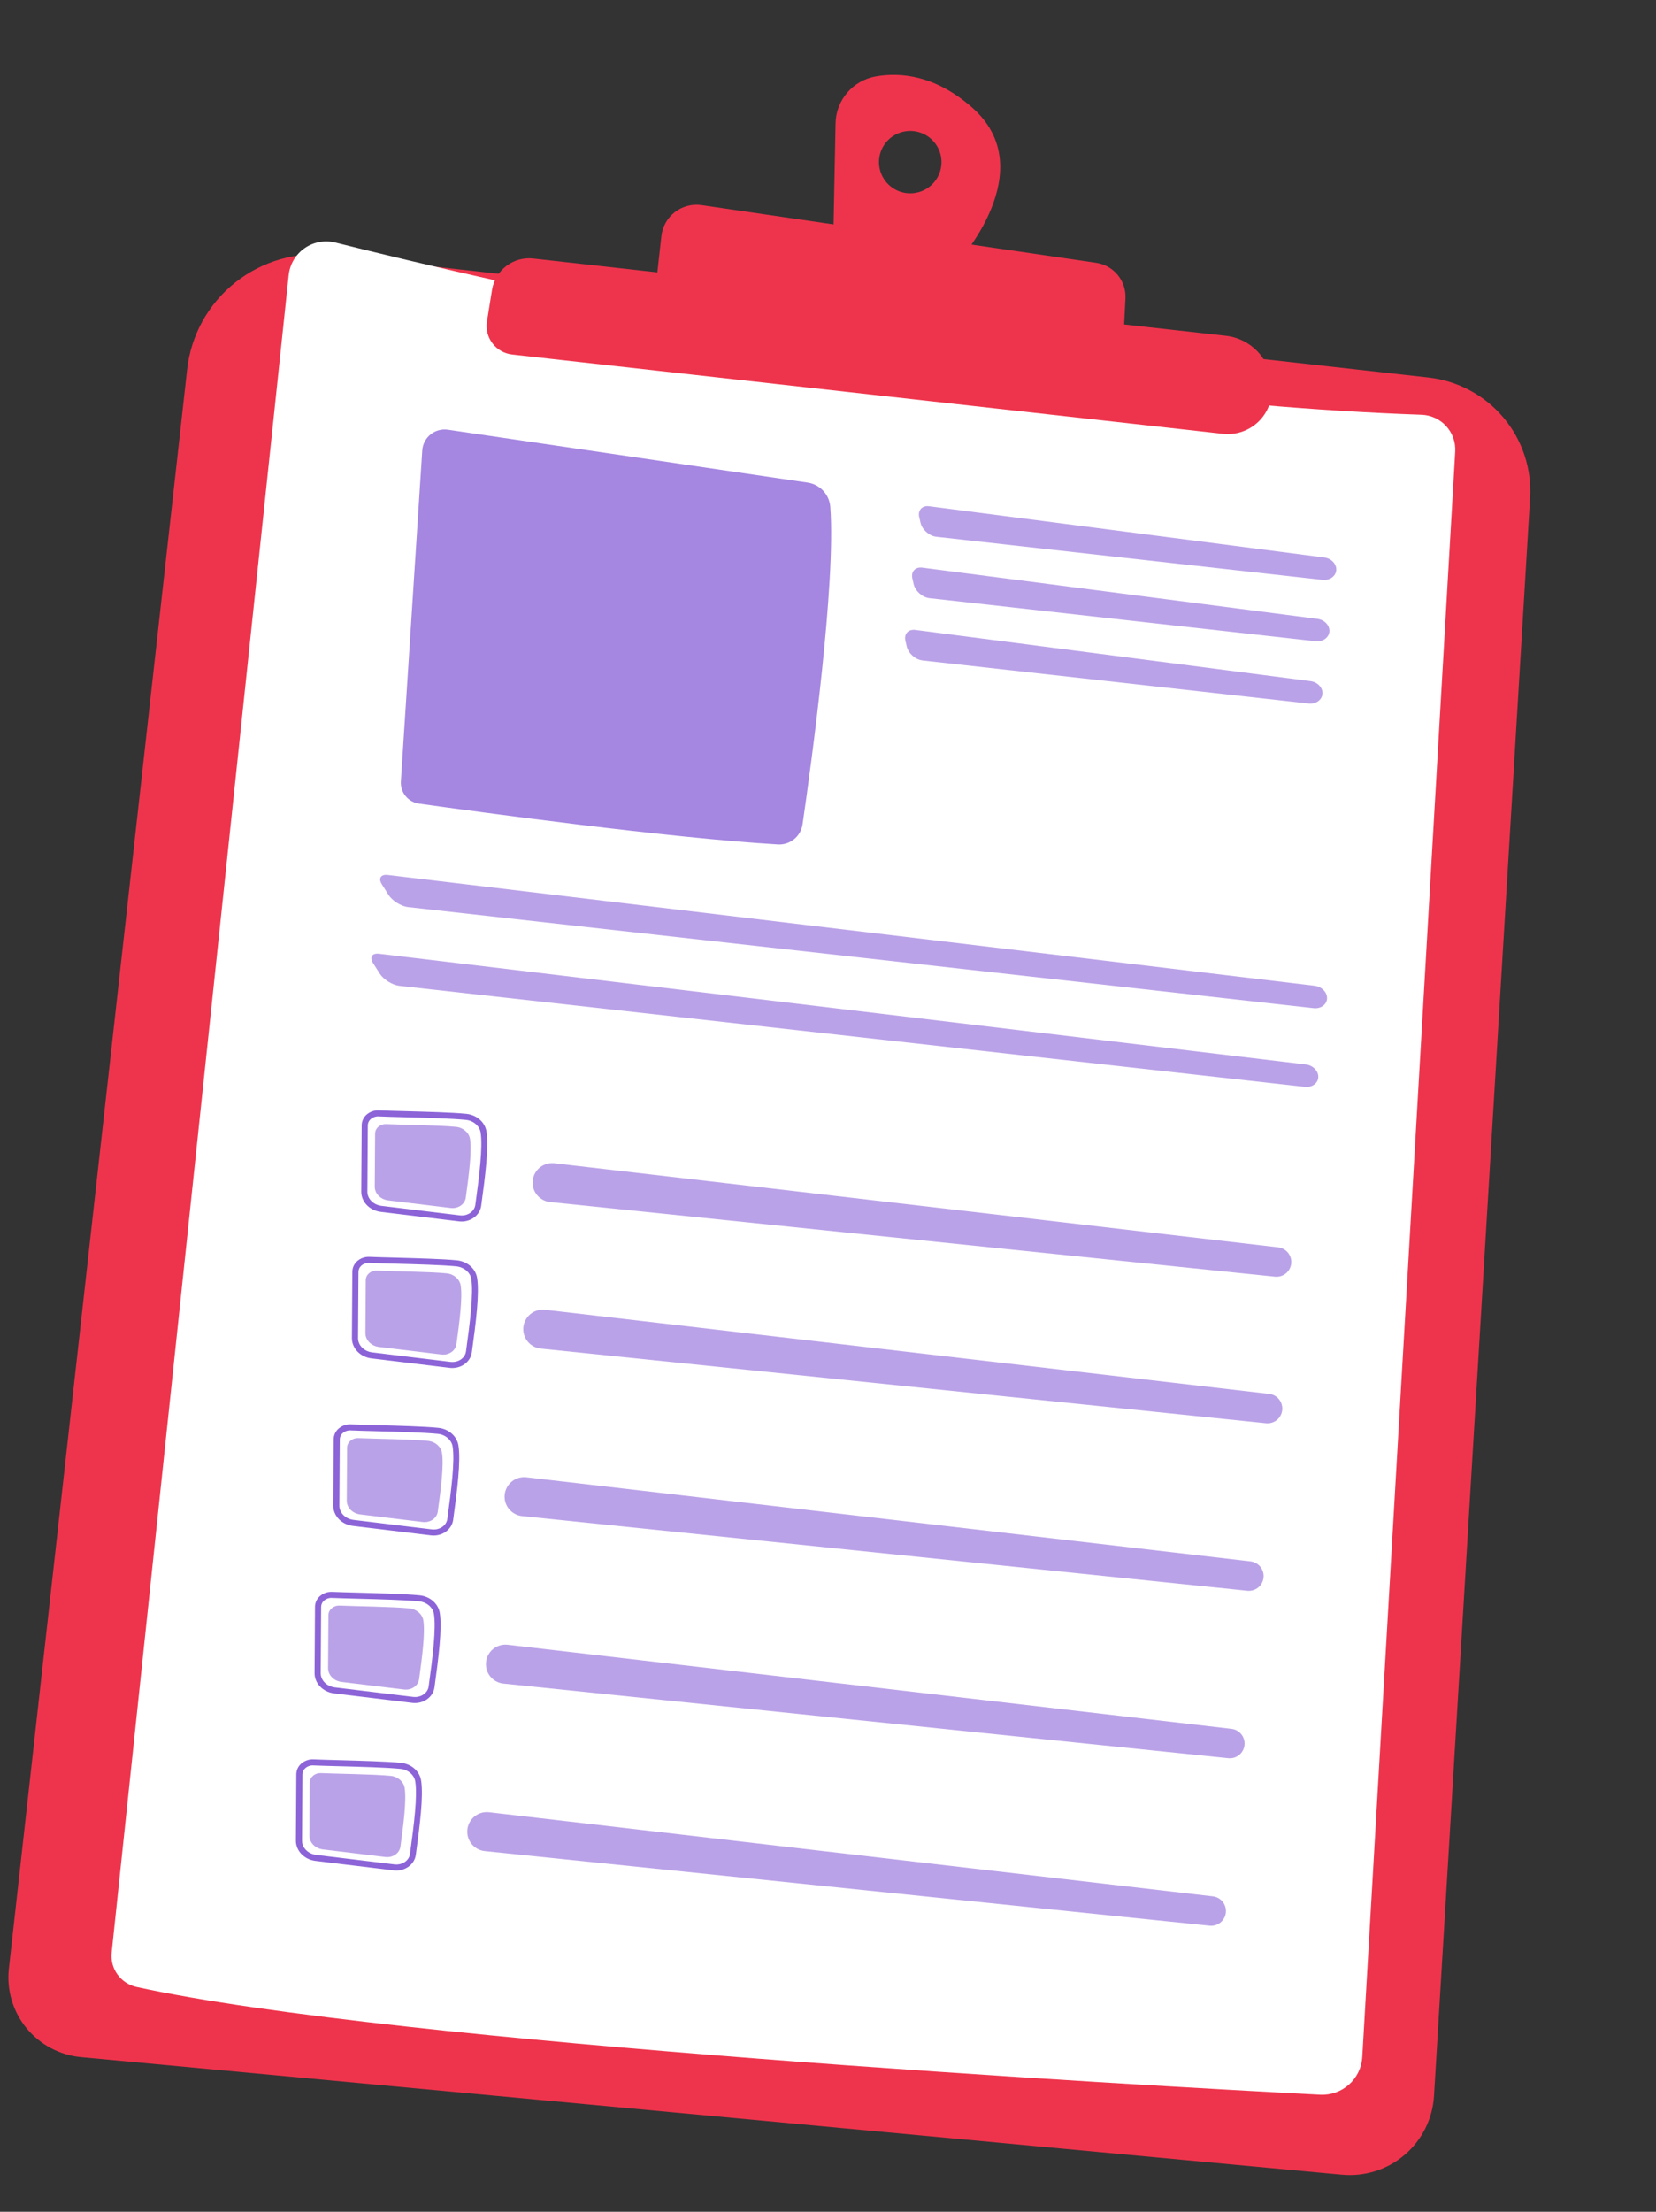 <?xml version="1.0" encoding="UTF-8"?> <svg xmlns="http://www.w3.org/2000/svg" width="191" height="255" viewBox="0 0 191 255" fill="none"><rect x="0" y="0" width="191" height="255" fill="#333333" stroke="none"/><g clip-path="url(#clip0_570_261)"><path d="M21.583 42.602C22.022 38.661 24.013 35.057 27.116 32.582C30.22 30.107 34.182 28.963 38.131 29.404L164.757 43.525C168.121 43.9 171.214 45.55 173.395 48.134C175.576 50.718 176.679 54.039 176.476 57.411L165.394 241.639C165.316 242.939 164.976 244.21 164.396 245.376C163.816 246.542 163.006 247.58 162.016 248.427C161.025 249.275 159.874 249.915 158.63 250.309C157.387 250.704 156.076 250.845 154.777 250.724L9.352 237.17C8.13 237.056 6.943 236.7 5.86 236.123C4.777 235.547 3.82 234.76 3.045 233.811C2.269 232.861 1.691 231.766 1.345 230.591C0.998 229.416 0.889 228.184 1.025 226.967L21.583 42.602Z" fill="#EE344C"></path><path d="M33.298 31.721C33.363 31.103 33.56 30.506 33.877 29.97C34.193 29.435 34.62 28.973 35.131 28.617C35.641 28.261 36.222 28.018 36.835 27.905C37.448 27.792 38.077 27.812 38.682 27.963C55.712 32.231 114.368 46.1 163.952 47.816C164.488 47.834 165.016 47.959 165.504 48.183C165.991 48.407 166.429 48.726 166.791 49.122C167.154 49.517 167.433 49.981 167.613 50.486C167.793 50.991 167.87 51.526 167.839 52.061L157.12 237.156C157.05 238.375 156.499 239.516 155.587 240.331C154.676 241.145 153.479 241.566 152.257 241.503C131.444 240.418 45.764 235.644 15.739 229.079C14.857 228.885 14.078 228.374 13.55 227.642C13.022 226.911 12.783 226.011 12.879 225.115L33.298 31.721Z" fill="white"></path><path opacity="0.78" d="M48.704 51.929L46.237 90.088C46.197 90.7 46.391 91.304 46.778 91.779C47.166 92.255 47.719 92.567 48.328 92.652C55.354 93.636 77.248 96.62 89.716 97.357C90.397 97.397 91.067 97.181 91.594 96.751C92.122 96.322 92.468 95.71 92.565 95.037C93.596 87.944 96.424 67.28 95.764 58.437C95.711 57.743 95.423 57.087 94.948 56.578C94.472 56.07 93.836 55.738 93.146 55.638L51.662 49.542C51.308 49.49 50.947 49.512 50.602 49.606C50.258 49.7 49.936 49.864 49.658 50.088C49.38 50.313 49.152 50.592 48.988 50.909C48.823 51.226 48.727 51.573 48.704 51.929Z" fill="#8C64D8"></path><g opacity="0.6"><path d="M152.53 66.854C153.346 66.945 154.061 66.444 154.118 65.741C154.176 65.038 153.557 64.375 152.743 64.272L107.166 58.367C106.352 58.261 105.837 58.828 106.021 59.626L106.17 60.27C106.356 61.068 107.175 61.796 107.991 61.887L152.53 66.854Z" fill="#8C64D8"></path></g><g opacity="0.6"><path d="M106.375 65.443C105.561 65.338 105.046 65.905 105.23 66.703L105.379 67.346C105.564 68.145 106.384 68.872 107.2 68.963L151.739 73.93C152.555 74.022 153.27 73.52 153.327 72.818C153.385 72.115 152.766 71.451 151.952 71.349L106.375 65.443Z" fill="#8C64D8"></path></g><g opacity="0.6"><path d="M105.575 72.624C104.76 72.519 104.246 73.085 104.429 73.883L104.578 74.526C104.764 75.325 105.583 76.053 106.399 76.144L150.938 81.111C151.754 81.202 152.469 80.701 152.527 79.998C152.584 79.295 151.965 78.632 151.152 78.529L105.575 72.624Z" fill="#8C64D8"></path></g><g opacity="0.6"><path d="M151.515 116.231C152.332 116.322 153.025 115.819 153.056 115.113C153.088 114.408 152.447 113.752 151.632 113.651L44.735 100.878C43.919 100.78 43.61 101.268 44.047 101.962L44.799 103.155C45.237 103.848 46.259 104.49 47.078 104.581L151.515 116.231Z" fill="#8C64D8"></path></g><g opacity="0.6"><path d="M43.722 109.958C42.907 109.862 42.597 110.35 43.034 111.043L43.787 112.23C44.224 112.924 45.246 113.567 46.066 113.658L150.506 125.305C151.322 125.396 152.015 124.893 152.046 124.187C152.078 123.482 151.438 122.825 150.622 122.725L43.722 109.958Z" fill="#8C64D8"></path></g><path d="M51.887 157.705L51.862 157.702L42.843 156.609C41.553 156.452 40.587 155.448 40.59 154.272L40.639 146.624C40.641 146.4 40.689 146.178 40.78 145.973C40.87 145.768 41.002 145.584 41.166 145.431C41.361 145.251 41.591 145.111 41.841 145.021C42.091 144.931 42.357 144.891 42.623 144.905C43.39 144.938 44.472 144.966 45.616 144.996C48.027 145.065 51.028 145.139 52.702 145.304C53.917 145.434 54.866 146.265 55.034 147.351C55.311 149.14 54.904 152.42 54.423 155.909C54.272 157.046 53.136 157.844 51.887 157.705ZM42.599 145.602C42.427 145.592 42.255 145.617 42.094 145.674C41.932 145.732 41.783 145.821 41.657 145.937C41.561 146.025 41.484 146.132 41.431 146.251C41.377 146.371 41.349 146.499 41.347 146.629L41.298 154.277C41.293 155.099 41.995 155.804 42.933 155.918L51.957 157.013L51.975 157.015C52.851 157.112 53.644 156.578 53.748 155.816C54.221 152.38 54.623 149.154 54.36 147.46C54.244 146.7 53.531 146.101 52.65 146C51 145.838 48.014 145.758 45.615 145.695C44.466 145.667 43.382 145.637 42.609 145.604L42.599 145.602Z" fill="#8C64D8"></path><path opacity="0.6" d="M43.482 146.49C45.394 146.573 49.564 146.614 51.522 146.808C52.351 146.89 53.022 147.471 53.137 148.209C53.359 149.644 53 152.414 52.648 154.968C52.543 155.733 51.769 156.267 50.907 156.162L43.699 155.289C42.813 155.181 42.143 154.495 42.149 153.7L42.188 147.586C42.197 146.955 42.774 146.46 43.482 146.49Z" fill="#8C64D8"></path><g opacity="0.6"><path d="M60.378 153.57C60.452 154.064 60.688 154.52 61.05 154.866C61.412 155.212 61.878 155.428 62.376 155.48L146.005 164.087C146.454 164.136 146.905 164.005 147.258 163.723C147.611 163.44 147.837 163.029 147.886 162.58C147.935 162.132 147.803 161.682 147.52 161.329C147.237 160.977 146.825 160.752 146.375 160.702L62.867 151.004C62.523 150.965 62.175 151.005 61.849 151.121C61.523 151.238 61.229 151.427 60.988 151.675C60.748 151.923 60.568 152.223 60.462 152.551C60.356 152.88 60.328 153.229 60.378 153.57Z" fill="#8C64D8"></path></g><path d="M49.733 177.016L49.709 177.013L40.689 175.92C39.4 175.763 38.433 174.759 38.437 173.583L38.486 165.935C38.488 165.711 38.535 165.49 38.626 165.285C38.717 165.08 38.848 164.895 39.013 164.743C39.208 164.563 39.437 164.423 39.688 164.333C39.938 164.242 40.203 164.203 40.469 164.216C41.236 164.25 42.318 164.278 43.462 164.307C45.874 164.371 48.874 164.451 50.548 164.616L50.585 164.62C51.776 164.753 52.713 165.589 52.88 166.663C53.157 168.451 52.75 171.732 52.27 175.221C52.119 176.354 50.982 177.155 49.733 177.016ZM40.445 164.913C40.273 164.904 40.102 164.929 39.94 164.986C39.779 165.044 39.63 165.133 39.503 165.248C39.407 165.336 39.33 165.443 39.277 165.562C39.224 165.682 39.196 165.81 39.194 165.94L39.145 173.588C39.139 174.41 39.842 175.115 40.779 175.23L49.803 176.324L49.821 176.326C50.697 176.423 51.49 175.889 51.594 175.127C52.067 171.691 52.469 168.466 52.207 166.771C52.09 166.012 51.368 165.395 50.496 165.311C48.847 165.149 45.86 165.07 43.461 165.006C42.312 164.978 41.228 164.948 40.456 164.915L40.445 164.913Z" fill="#8C64D8"></path><path opacity="0.6" d="M41.329 165.801C43.24 165.883 47.41 165.925 49.368 166.119C50.197 166.201 50.868 166.782 50.983 167.52C51.205 168.955 50.846 171.725 50.495 174.278C50.389 175.044 49.615 175.577 48.753 175.473L41.546 174.599C40.659 174.491 39.99 173.806 39.995 173.01L40.035 166.897C40.043 166.267 40.62 165.771 41.329 165.801Z" fill="#8C64D8"></path><g opacity="0.6"><path d="M58.224 172.881C58.298 173.375 58.534 173.831 58.896 174.177C59.258 174.523 59.725 174.739 60.223 174.791L143.851 183.398C144.301 183.447 144.752 183.316 145.105 183.034C145.457 182.751 145.683 182.34 145.732 181.891C145.781 181.443 145.65 180.993 145.366 180.64C145.083 180.288 144.671 180.063 144.221 180.013L60.713 170.316C60.369 170.277 60.021 170.317 59.695 170.433C59.37 170.549 59.075 170.738 58.835 170.986C58.594 171.234 58.414 171.534 58.308 171.863C58.202 172.191 58.174 172.54 58.224 172.881Z" fill="#8C64D8"></path></g><path d="M47.58 196.328L47.555 196.325L38.535 195.231C37.246 195.075 36.279 194.071 36.283 192.895L36.332 185.246C36.334 185.022 36.382 184.801 36.472 184.596C36.563 184.391 36.694 184.206 36.859 184.054C37.054 183.874 37.284 183.734 37.534 183.644C37.784 183.553 38.05 183.514 38.316 183.527C39.083 183.561 40.164 183.589 41.309 183.619C43.719 183.688 46.72 183.762 48.395 183.927L48.431 183.931C49.623 184.064 50.56 184.9 50.726 185.974C51.003 187.763 50.596 191.043 50.116 194.532C49.965 195.666 48.828 196.467 47.58 196.328ZM38.291 184.224C38.12 184.215 37.948 184.24 37.786 184.297C37.625 184.355 37.476 184.444 37.349 184.559C37.253 184.648 37.176 184.755 37.123 184.874C37.07 184.993 37.041 185.122 37.04 185.252L36.991 192.9C36.986 193.722 37.688 194.427 38.624 194.541L47.649 195.635L47.667 195.637C48.542 195.734 49.336 195.2 49.44 194.438C49.912 191.002 50.314 187.777 50.052 186.082C49.936 185.322 49.214 184.703 48.341 184.621C46.692 184.458 43.705 184.38 41.306 184.317C40.157 184.289 39.073 184.258 38.301 184.225L38.291 184.224Z" fill="#8C64D8"></path><path opacity="0.6" d="M39.175 185.112C41.087 185.194 45.257 185.237 47.215 185.43C48.044 185.513 48.715 186.093 48.83 186.832C49.052 188.266 48.693 191.036 48.341 193.59C48.236 194.355 47.462 194.888 46.6 194.784L39.392 193.91C38.506 193.803 37.836 193.117 37.842 192.321L37.881 186.208C37.89 185.578 38.467 185.082 39.175 185.112Z" fill="#8C64D8"></path><g opacity="0.6"><path d="M56.071 192.192C56.144 192.687 56.38 193.143 56.742 193.489C57.104 193.835 57.571 194.051 58.069 194.103L141.697 202.709C142.141 202.747 142.582 202.61 142.926 202.328C143.27 202.046 143.489 201.64 143.537 201.198C143.586 200.757 143.459 200.313 143.184 199.963C142.91 199.614 142.509 199.385 142.068 199.325L58.559 189.627C58.215 189.588 57.867 189.628 57.541 189.744C57.216 189.86 56.921 190.049 56.681 190.297C56.44 190.545 56.26 190.845 56.154 191.174C56.049 191.502 56.02 191.851 56.071 192.192Z" fill="#8C64D8"></path></g><path d="M45.426 215.639L45.401 215.636L36.382 214.543C35.092 214.386 34.126 213.382 34.129 212.206L34.178 204.558C34.181 204.334 34.228 204.112 34.319 203.907C34.41 203.702 34.541 203.518 34.705 203.365C34.901 203.185 35.13 203.045 35.38 202.955C35.631 202.864 35.896 202.825 36.162 202.838C36.929 202.872 38.011 202.9 39.155 202.93C41.566 202.999 44.567 203.073 46.241 203.238L46.278 203.242C47.469 203.375 48.406 204.21 48.573 205.286C48.85 207.074 48.443 210.354 47.962 213.843C47.812 214.977 46.675 215.778 45.426 215.639ZM36.138 203.535C35.966 203.526 35.795 203.551 35.633 203.609C35.471 203.666 35.322 203.755 35.196 203.871C35.1 203.959 35.023 204.066 34.97 204.185C34.916 204.305 34.888 204.433 34.886 204.564L34.837 212.211C34.832 213.033 35.535 213.738 36.471 213.852L45.495 214.946L45.513 214.948C46.389 215.045 47.182 214.511 47.286 213.75C47.759 210.314 48.161 207.088 47.898 205.394C47.782 204.635 47.06 204.012 46.188 203.934C44.538 203.77 41.552 203.692 39.153 203.629C38.004 203.601 36.92 203.571 36.148 203.537L36.138 203.535Z" fill="#8C64D8"></path><path opacity="0.6" d="M37.022 204.424C38.933 204.506 43.103 204.548 45.061 204.741C45.89 204.824 46.561 205.404 46.676 206.143C46.898 207.577 46.539 210.347 46.188 212.902C46.082 213.666 45.308 214.2 44.446 214.095L37.238 213.222C36.352 213.114 35.683 212.428 35.688 211.633L35.727 205.52C35.736 204.889 36.313 204.394 37.022 204.424Z" fill="#8C64D8"></path><g opacity="0.6"><path d="M53.917 211.504C53.991 211.998 54.227 212.454 54.589 212.8C54.951 213.146 55.417 213.362 55.915 213.414L139.544 222.02C139.988 222.058 140.429 221.921 140.772 221.638C141.116 221.356 141.336 220.951 141.384 220.509C141.432 220.067 141.306 219.624 141.031 219.274C140.756 218.924 140.356 218.695 139.914 218.636L56.409 208.935C56.065 208.895 55.716 208.935 55.389 209.051C55.063 209.167 54.768 209.357 54.527 209.605C54.286 209.854 54.106 210.154 54 210.483C53.894 210.813 53.866 211.162 53.917 211.504Z" fill="#8C64D8"></path></g><path d="M52.965 140.814L52.94 140.811L43.915 139.717C42.626 139.56 41.66 138.556 41.668 137.38L41.717 129.733C41.719 129.508 41.767 129.287 41.858 129.082C41.948 128.877 42.08 128.693 42.244 128.54C42.439 128.359 42.669 128.22 42.919 128.13C43.17 128.039 43.436 128 43.702 128.013C44.468 128.047 45.549 128.075 46.695 128.105C49.104 128.173 52.106 128.248 53.781 128.413L53.817 128.417C55.009 128.55 55.946 129.385 56.112 130.46C56.389 132.247 55.981 135.529 55.502 139.018C55.35 140.152 54.212 140.953 52.965 140.814ZM43.675 128.709C43.504 128.7 43.332 128.725 43.17 128.783C43.008 128.84 42.86 128.93 42.733 129.046C42.637 129.134 42.56 129.241 42.506 129.36C42.453 129.479 42.424 129.608 42.423 129.738L42.374 137.386C42.368 138.208 43.071 138.913 44.007 139.026L53.032 140.12L53.05 140.122C53.924 140.22 54.718 139.685 54.823 138.925C55.295 135.487 55.697 132.263 55.435 130.568C55.319 129.809 54.597 129.186 53.724 129.108C52.074 128.945 49.087 128.867 46.688 128.804C45.54 128.776 44.455 128.745 43.683 128.711L43.675 128.709Z" fill="#8C64D8"></path><path opacity="0.6" d="M44.56 129.598C46.471 129.681 50.641 129.723 52.599 129.916C53.429 129.998 54.1 130.579 54.214 131.318C54.437 132.747 54.076 135.522 53.726 138.076C53.62 138.841 52.845 139.375 51.985 139.27L44.776 138.396C43.89 138.289 43.22 137.602 43.225 136.808L43.265 130.694C43.269 130.063 43.852 129.568 44.56 129.598Z" fill="#8C64D8"></path><g opacity="0.6"><path d="M61.456 136.678C61.529 137.172 61.765 137.628 62.127 137.974C62.489 138.32 62.956 138.535 63.454 138.587L147.082 147.194C147.526 147.231 147.967 147.095 148.311 146.812C148.655 146.53 148.874 146.125 148.923 145.683C148.971 145.241 148.844 144.798 148.569 144.448C148.295 144.098 147.894 143.869 147.453 143.81L63.944 134.112C63.6 134.072 63.252 134.112 62.926 134.228C62.6 134.345 62.306 134.534 62.065 134.782C61.825 135.03 61.645 135.33 61.539 135.659C61.433 135.987 61.405 136.336 61.456 136.678Z" fill="#8C64D8"></path></g><path d="M112.086 12.365C107.867 8.68 103.883 8.299 100.991 8.812C99.712 9.042 98.552 9.707 97.71 10.694C96.868 11.682 96.394 12.931 96.372 14.227L96.112 27.512L110.338 30.387C110.338 30.387 120.358 19.593 112.086 12.365ZM104.585 22.269C103.877 22.19 103.207 21.903 102.662 21.445C102.116 20.986 101.719 20.377 101.521 19.693C101.323 19.009 101.332 18.282 101.548 17.604C101.763 16.926 102.176 16.327 102.733 15.883C103.29 15.439 103.966 15.17 104.677 15.11C105.387 15.049 106.1 15.201 106.724 15.544C107.349 15.888 107.857 16.409 108.185 17.041C108.513 17.673 108.646 18.388 108.567 19.095C108.514 19.565 108.37 20.02 108.141 20.433C107.912 20.847 107.604 21.212 107.233 21.507C106.863 21.802 106.438 22.021 105.983 22.151C105.528 22.282 105.051 22.322 104.58 22.269L104.585 22.269Z" fill="#EE344C"></path><path d="M75.551 33.823L76.287 27.215C76.348 26.674 76.517 26.15 76.784 25.675C77.052 25.201 77.413 24.785 77.845 24.452C78.277 24.119 78.772 23.877 79.3 23.739C79.828 23.601 80.378 23.571 80.919 23.65L126.428 30.3C127.402 30.442 128.289 30.942 128.914 31.702C129.538 32.462 129.857 33.427 129.807 34.408L129.48 40.804L75.551 33.823Z" fill="#EE344C"></path><path d="M56.751 33.417C56.927 32.321 57.519 31.334 58.405 30.662C59.29 29.99 60.401 29.684 61.507 29.807L141.39 38.716C142.782 38.871 144.074 39.511 145.038 40.524C146.003 41.537 146.578 42.857 146.663 44.251L146.688 44.648C146.733 45.389 146.615 46.131 146.343 46.821C146.07 47.511 145.65 48.134 145.111 48.645C144.572 49.156 143.928 49.544 143.223 49.78C142.518 50.017 141.77 50.096 141.031 50.014L59.075 40.874C58.629 40.824 58.197 40.685 57.807 40.464C57.416 40.242 57.075 39.945 56.803 39.588C56.531 39.231 56.334 38.823 56.225 38.389C56.115 37.954 56.096 37.502 56.167 37.06L56.751 33.417Z" fill="#EE344C"></path></g><defs><clipPath id="clip0_570_261"><rect width="164.995" height="237.593" fill="white" transform="translate(26.334) rotate(6.363)"></rect></clipPath></defs></svg> 